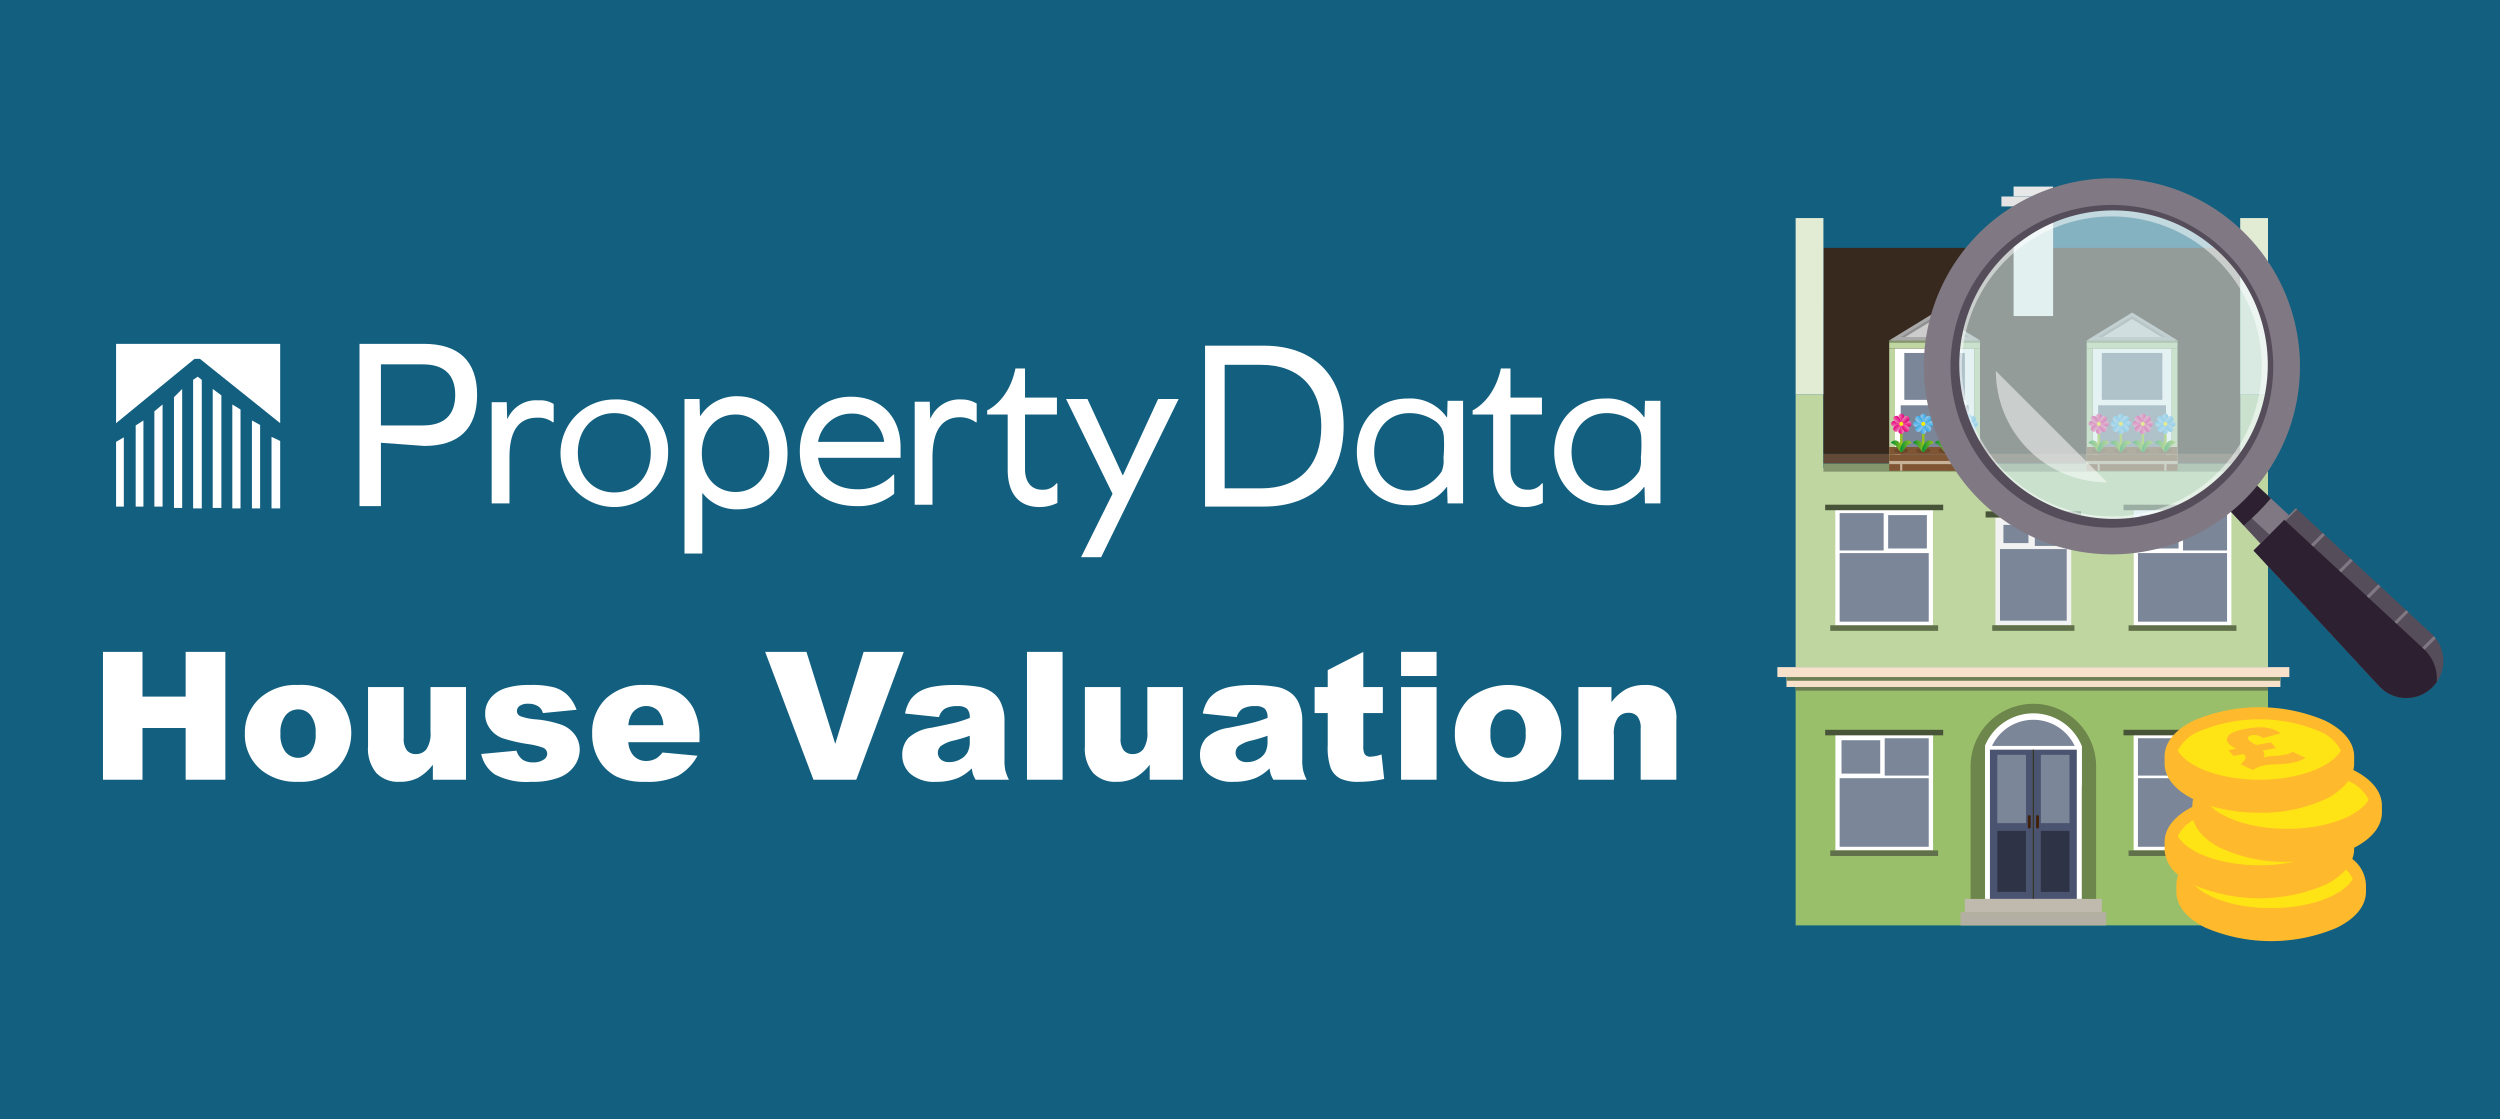 <svg xmlns="http://www.w3.org/2000/svg" xmlns:xlink="http://www.w3.org/1999/xlink" width="335" height="150" viewBox="0 0 335 150">
  <rect x="0" y="0" width="335" height="150" fill="#808080" stroke="none"/>
  <defs>
    <style>
      .a, .ah {
        fill: none;
      }

      .b {
        isolation: isolate;
      }

      .c {
        fill: #125f80;
      }

      .aa, .d {
        fill: #bfd6a1;
      }

      .ab, .ac, .ad, .ai, .aj, .ak, .al, .am, .an, .ao, .ap, .at, .au, .av, .aw, .ax, .ay, .az, .ba, .bd, .be, .bf, .bg, .bh, .bi, .bj, .bk, .bn, .bo, .bp, .bq, .br, .bs, .bt, .bu, .by, .bz, .ca, .cb, .cc, .cd, .ce, .cf, .ci, .cj, .ck, .cl, .cm, .cn, .co, .cp, .cs, .ct, .cu, .cv, .cw, .cx, .cy, .cz, .d, .dc, .dd, .de, .df, .dg, .dh, .di, .dj, .e, .f, .g, .h, .j, .k, .l, .m, .n, .o, .p, .q, .z {
        fill-rule: evenodd;
      }

      .e {
        fill: #9abf6b;
      }

      .f {
        fill: #c0b9ad;
      }

      .g {
        fill: #b4afa3;
      }

      .h {
        fill: #38291f;
      }

      .i {
        fill: #624837;
      }

      .j {
        fill: #f8e1cb;
      }

      .k {
        fill: #e8e8e8;
      }

      .l {
        fill: #f9fbf6;
      }

      .m {
        fill: #e2ecd4;
      }

      .n {
        fill: #e4e4e4;
      }

      .o {
        fill: #aaaca7;
      }

      .p {
        fill: #84976c;
      }

      .q, .r {
        fill: #6b7e54;
      }

      .s {
        fill: #6c864b;
      }

      .dt, .t, .z {
        fill: #fff;
      }

      .u {
        fill: #4a5370;
      }

      .v {
        fill: #2e3446;
      }

      .w {
        fill: #7b8698;
      }

      .x {
        fill: #383625;
      }

      .y {
        fill: #42210b;
      }

      .ab {
        fill: #a9a9a9;
      }

      .ac {
        fill: #ccc;
      }

      .ad, .ae, .ag {
        opacity: 0.3;
      }

      .af {
        fill: #7f5533;
      }

      .ag {
        fill: #422918;
        mix-blend-mode: multiply;
      }

      .ah {
        stroke: #93c01f;
        stroke-miterlimit: 10;
        stroke-width: 0.342px;
      }

      .ai {
        fill: url(#a);
      }

      .aj {
        fill: url(#b);
      }

      .ak {
        fill: url(#c);
      }

      .al {
        fill: url(#d);
      }

      .am {
        fill: url(#e);
      }

      .an {
        fill: url(#f);
      }

      .ao {
        fill: url(#g);
      }

      .ap {
        fill: url(#h);
      }

      .aq {
        fill: #fcea0d;
      }

      .ar {
        fill: url(#i);
      }

      .as {
        fill: url(#j);
      }

      .at {
        fill: url(#k);
      }

      .au {
        fill: url(#l);
      }

      .av {
        fill: url(#m);
      }

      .aw {
        fill: url(#n);
      }

      .ax {
        fill: url(#o);
      }

      .ay {
        fill: url(#p);
      }

      .az {
        fill: url(#q);
      }

      .ba {
        fill: url(#r);
      }

      .bb {
        fill: url(#s);
      }

      .bc {
        fill: url(#t);
      }

      .bd {
        fill: url(#u);
      }

      .be {
        fill: url(#v);
      }

      .bf {
        fill: url(#w);
      }

      .bg {
        fill: url(#x);
      }

      .bh {
        fill: url(#y);
      }

      .bi {
        fill: url(#z);
      }

      .bj {
        fill: url(#aa);
      }

      .bk {
        fill: url(#ab);
      }

      .bl {
        fill: url(#ac);
      }

      .bm {
        fill: url(#ad);
      }

      .bn {
        fill: url(#ae);
      }

      .bo {
        fill: url(#af);
      }

      .bp {
        fill: url(#ag);
      }

      .bq {
        fill: url(#ah);
      }

      .br {
        fill: url(#ai);
      }

      .bs {
        fill: url(#aj);
      }

      .bt {
        fill: url(#ak);
      }

      .bu {
        fill: url(#al);
      }

      .bv {
        fill: url(#am);
      }

      .bw {
        fill: url(#an);
      }

      .bx {
        fill: #c7b299;
      }

      .by {
        fill: url(#ao);
      }

      .bz {
        fill: url(#ap);
      }

      .ca {
        fill: url(#aq);
      }

      .cb {
        fill: url(#ar);
      }

      .cc {
        fill: url(#as);
      }

      .cd {
        fill: url(#at);
      }

      .ce {
        fill: url(#au);
      }

      .cf {
        fill: url(#av);
      }

      .cg {
        fill: url(#aw);
      }

      .ch {
        fill: url(#ax);
      }

      .ci {
        fill: url(#ay);
      }

      .cj {
        fill: url(#az);
      }

      .ck {
        fill: url(#ba);
      }

      .cl {
        fill: url(#bb);
      }

      .cm {
        fill: url(#bc);
      }

      .cn {
        fill: url(#bd);
      }

      .co {
        fill: url(#be);
      }

      .cp {
        fill: url(#bf);
      }

      .cq {
        fill: url(#bg);
      }

      .cr {
        fill: url(#bh);
      }

      .cs {
        fill: url(#bi);
      }

      .ct {
        fill: url(#bj);
      }

      .cu {
        fill: url(#bk);
      }

      .cv {
        fill: url(#bl);
      }

      .cw {
        fill: url(#bm);
      }

      .cx {
        fill: url(#bn);
      }

      .cy {
        fill: url(#bo);
      }

      .cz {
        fill: url(#bp);
      }

      .da {
        fill: url(#bq);
      }

      .db {
        fill: url(#br);
      }

      .dc {
        fill: url(#bs);
      }

      .dd {
        fill: url(#bt);
      }

      .de {
        fill: url(#bu);
      }

      .df {
        fill: url(#bv);
      }

      .dg {
        fill: url(#bw);
      }

      .dh {
        fill: url(#bx);
      }

      .di {
        fill: url(#by);
      }

      .dj {
        fill: url(#bz);
      }

      .dk {
        fill: url(#ca);
      }

      .dl {
        fill: url(#cb);
      }

      .dm {
        fill: #485438;
      }

      .dn {
        fill: #60704a;
      }

      .do {
        fill: #f2f2f2;
      }

      .dp {
        fill: #d2e9eb;
        opacity: 0.6;
      }

      .dq {
        fill: #807983;
      }

      .dr {
        fill: #564d5a;
      }

      .ds {
        fill: #2c2031;
      }

      .dt {
        fill-opacity: 0.5;
      }

      .du {
        fill: #ffe415;
      }

      .dv {
        fill: #ffb92c;
      }

      .dw {
        clip-path: url(#cc);
      }
    </style>
    <linearGradient id="a" x1="270.174" y1="56.044" x2="270.933" y2="56.044" gradientTransform="translate(-15.78)" gradientUnits="userSpaceOnUse">
      <stop offset="0" stop-color="#ef87b5"/>
      <stop offset="0.406" stop-color="#eb4b9c"/>
      <stop offset="0.806" stop-color="#e71586"/>
      <stop offset="1" stop-color="#e5007e"/>
    </linearGradient>
    <linearGradient id="b" x1="-364.323" y1="-4049.382" x2="-363.564" y2="-4049.382" gradientTransform="translate(-109.17 -3991.825) rotate(180)" xlink:href="#a"/>
    <linearGradient id="c" x1="2018.475" y1="-2326.754" x2="2019.234" y2="-2326.754" gradientTransform="translate(-2071.224 -1962.054) rotate(90)" xlink:href="#a"/>
    <linearGradient id="d" x1="-2112.623" y1="-1666.584" x2="-2111.864" y2="-1666.584" gradientTransform="translate(1920.601 -2055.444) rotate(-90)" xlink:href="#a"/>
    <linearGradient id="e" x1="1637.818" y1="-773.27" x2="1638.577" y2="-773.27" gradientTransform="translate(-1449.857 -555.331) rotate(45)" xlink:href="#a"/>
    <linearGradient id="f" x1="-1731.967" y1="-3220.068" x2="-1731.208" y2="-3220.068" gradientTransform="translate(1306.754 -3444.014) rotate(-135)" xlink:href="#a"/>
    <linearGradient id="g" x1="1189.16" y1="-3694.398" x2="1189.919" y2="-3694.398" gradientTransform="translate(-1515.893 -3396.13) rotate(135)" xlink:href="#a"/>
    <linearGradient id="h" x1="-1283.309" y1="-298.941" x2="-1282.55" y2="-298.941" gradientTransform="translate(1372.79 -639.52) rotate(-45)" xlink:href="#a"/>
    <linearGradient id="i" x1="269.186" y1="59.8" x2="270.712" y2="59.8" gradientTransform="translate(-15.78)" gradientUnits="userSpaceOnUse">
      <stop offset="0" stop-color="#008d36"/>
      <stop offset="0.448" stop-color="#48a62b"/>
      <stop offset="0.82" stop-color="#7eb922"/>
      <stop offset="1" stop-color="#93c01f"/>
    </linearGradient>
    <linearGradient id="j" x1="270.396" y1="59.8" x2="271.922" y2="59.8" xlink:href="#i"/>
    <linearGradient id="k" x1="273.125" y1="56.044" x2="273.884" y2="56.044" gradientTransform="translate(-15.78)" gradientUnits="userSpaceOnUse">
      <stop offset="0" stop-color="#9ccaee"/>
      <stop offset="0.25" stop-color="#7fc0ea"/>
      <stop offset="0.754" stop-color="#4aafe3"/>
      <stop offset="1" stop-color="#35a8e0"/>
    </linearGradient>
    <linearGradient id="l" x1="-367.273" y1="-4049.382" x2="-366.514" y2="-4049.382" gradientTransform="translate(-109.17 -3991.825) rotate(180)" xlink:href="#k"/>
    <linearGradient id="m" x1="2018.475" y1="-2329.704" x2="2019.234" y2="-2329.704" gradientTransform="translate(-2071.224 -1962.054) rotate(90)" xlink:href="#k"/>
    <linearGradient id="n" x1="-2112.623" y1="-1663.634" x2="-2111.864" y2="-1663.634" gradientTransform="translate(1920.601 -2055.444) rotate(-90)" xlink:href="#k"/>
    <linearGradient id="o" x1="1639.904" y1="-775.356" x2="1640.663" y2="-775.356" gradientTransform="translate(-1449.857 -555.331) rotate(45)" xlink:href="#k"/>
    <linearGradient id="p" x1="-1734.053" y1="-3217.982" x2="-1733.294" y2="-3217.982" gradientTransform="translate(1306.754 -3444.014) rotate(-135)" xlink:href="#k"/>
    <linearGradient id="q" x1="1187.074" y1="-3696.484" x2="1187.833" y2="-3696.484" gradientTransform="translate(-1515.893 -3396.13) rotate(135)" xlink:href="#k"/>
    <linearGradient id="r" x1="-1281.223" y1="-296.854" x2="-1280.464" y2="-296.854" gradientTransform="translate(1372.79 -639.52) rotate(-45)" xlink:href="#k"/>
    <linearGradient id="s" x1="272.136" y1="59.8" x2="273.662" y2="59.8" xlink:href="#i"/>
    <linearGradient id="t" x1="273.346" y1="59.8" x2="274.872" y2="59.8" xlink:href="#i"/>
    <linearGradient id="u" x1="279.1" y1="56.044" x2="279.859" y2="56.044" xlink:href="#k"/>
    <linearGradient id="v" x1="-373.249" y1="-4049.382" x2="-372.49" y2="-4049.382" gradientTransform="translate(-109.17 -3991.825) rotate(180)" xlink:href="#k"/>
    <linearGradient id="w" x1="2018.475" y1="-2335.679" x2="2019.234" y2="-2335.679" gradientTransform="translate(-2071.224 -1962.054) rotate(90)" xlink:href="#k"/>
    <linearGradient id="x" x1="-2112.623" y1="-1657.659" x2="-2111.864" y2="-1657.659" gradientTransform="translate(1920.601 -2055.444) rotate(-90)" xlink:href="#k"/>
    <linearGradient id="y" x1="1644.129" y1="-779.582" x2="1644.888" y2="-779.582" gradientTransform="translate(-1449.857 -555.331) rotate(45)" xlink:href="#k"/>
    <linearGradient id="z" x1="-1738.278" y1="-3213.757" x2="-1737.519" y2="-3213.757" gradientTransform="translate(1306.754 -3444.014) rotate(-135)" xlink:href="#k"/>
    <linearGradient id="aa" x1="1182.849" y1="-3700.709" x2="1183.608" y2="-3700.709" gradientTransform="translate(-1515.893 -3396.13) rotate(135)" xlink:href="#k"/>
    <linearGradient id="ab" x1="-1276.998" y1="-292.629" x2="-1276.239" y2="-292.629" gradientTransform="translate(1372.79 -639.52) rotate(-45)" xlink:href="#k"/>
    <linearGradient id="ac" x1="278.111" y1="59.8" x2="279.637" y2="59.8" xlink:href="#i"/>
    <linearGradient id="ad" x1="279.322" y1="59.8" x2="280.848" y2="59.8" xlink:href="#i"/>
    <linearGradient id="ae" x1="276.075" y1="56.044" x2="276.834" y2="56.044" xlink:href="#a"/>
    <linearGradient id="af" x1="-370.223" y1="-4049.382" x2="-369.464" y2="-4049.382" gradientTransform="translate(-109.17 -3991.825) rotate(180)" xlink:href="#a"/>
    <linearGradient id="ag" x1="2018.475" y1="-2332.654" x2="2019.234" y2="-2332.654" gradientTransform="translate(-2071.224 -1962.054) rotate(90)" xlink:href="#a"/>
    <linearGradient id="ah" x1="-2112.623" y1="-1660.684" x2="-2111.864" y2="-1660.684" gradientTransform="translate(1920.601 -2055.444) rotate(-90)" xlink:href="#a"/>
    <linearGradient id="ai" x1="1641.99" y1="-777.442" x2="1642.749" y2="-777.442" gradientTransform="translate(-1449.857 -555.331) rotate(45)" xlink:href="#a"/>
    <linearGradient id="aj" x1="-1736.139" y1="-3215.896" x2="-1735.38" y2="-3215.896" gradientTransform="translate(1306.754 -3444.014) rotate(-135)" xlink:href="#a"/>
    <linearGradient id="ak" x1="1184.988" y1="-3698.57" x2="1185.747" y2="-3698.57" gradientTransform="translate(-1515.893 -3396.13) rotate(135)" xlink:href="#a"/>
    <linearGradient id="al" x1="-1279.137" y1="-294.769" x2="-1278.378" y2="-294.769" gradientTransform="translate(1372.79 -639.52) rotate(-45)" xlink:href="#a"/>
    <linearGradient id="am" x1="275.086" y1="59.8" x2="276.612" y2="59.8" xlink:href="#i"/>
    <linearGradient id="an" x1="276.296" y1="59.8" x2="277.822" y2="59.8" xlink:href="#i"/>
    <linearGradient id="ao" x1="296.638" y1="56.044" x2="297.397" y2="56.044" xlink:href="#a"/>
    <linearGradient id="ap" x1="-390.787" y1="-4049.382" x2="-390.028" y2="-4049.382" gradientTransform="translate(-109.17 -3991.825) rotate(180)" xlink:href="#a"/>
    <linearGradient id="aq" x1="2018.475" y1="-2353.218" x2="2019.234" y2="-2353.218" gradientTransform="translate(-2071.224 -1962.054) rotate(90)" xlink:href="#a"/>
    <linearGradient id="ar" x1="-2112.623" y1="-1640.12" x2="-2111.864" y2="-1640.12" gradientTransform="translate(1920.601 -2055.444) rotate(-90)" xlink:href="#a"/>
    <linearGradient id="as" x1="1656.531" y1="-791.983" x2="1657.29" y2="-791.983" gradientTransform="translate(-1449.857 -555.331) rotate(45)" xlink:href="#a"/>
    <linearGradient id="at" x1="-1750.68" y1="-3201.355" x2="-1749.921" y2="-3201.355" gradientTransform="translate(1306.754 -3444.014) rotate(-135)" xlink:href="#a"/>
    <linearGradient id="au" x1="1170.448" y1="-3713.11" x2="1171.207" y2="-3713.11" gradientTransform="translate(-1515.893 -3396.13) rotate(135)" xlink:href="#a"/>
    <linearGradient id="av" x1="-1264.596" y1="-280.228" x2="-1263.837" y2="-280.228" gradientTransform="translate(1372.79 -639.52) rotate(-45)" xlink:href="#a"/>
    <linearGradient id="aw" x1="295.65" y1="59.8" x2="297.176" y2="59.8" xlink:href="#i"/>
    <linearGradient id="ax" x1="296.86" y1="59.8" x2="298.386" y2="59.8" xlink:href="#i"/>
    <linearGradient id="ay" x1="299.589" y1="56.044" x2="300.348" y2="56.044" xlink:href="#k"/>
    <linearGradient id="az" x1="-393.737" y1="-4049.382" x2="-392.978" y2="-4049.382" gradientTransform="translate(-109.17 -3991.825) rotate(180)" xlink:href="#k"/>
    <linearGradient id="ba" x1="2018.475" y1="-2356.168" x2="2019.234" y2="-2356.168" gradientTransform="translate(-2071.224 -1962.054) rotate(90)" xlink:href="#k"/>
    <linearGradient id="bb" x1="-2112.623" y1="-1637.17" x2="-2111.864" y2="-1637.17" gradientTransform="translate(1920.601 -2055.444) rotate(-90)" xlink:href="#k"/>
    <linearGradient id="bc" x1="1658.617" y1="-794.069" x2="1659.376" y2="-794.069" gradientTransform="translate(-1449.857 -555.331) rotate(45)" xlink:href="#k"/>
    <linearGradient id="bd" x1="-1752.766" y1="-3199.269" x2="-1752.007" y2="-3199.269" gradientTransform="translate(1306.754 -3444.014) rotate(-135)" xlink:href="#k"/>
    <linearGradient id="be" x1="1168.362" y1="-3715.197" x2="1169.121" y2="-3715.197" gradientTransform="translate(-1515.893 -3396.13) rotate(135)" xlink:href="#k"/>
    <linearGradient id="bf" x1="-1262.51" y1="-278.142" x2="-1261.751" y2="-278.142" gradientTransform="translate(1372.79 -639.52) rotate(-45)" xlink:href="#k"/>
    <linearGradient id="bg" x1="298.6" y1="59.8" x2="300.126" y2="59.8" xlink:href="#i"/>
    <linearGradient id="bh" x1="299.81" y1="59.8" x2="301.336" y2="59.8" xlink:href="#i"/>
    <linearGradient id="bi" x1="305.564" y1="56.044" x2="306.323" y2="56.044" xlink:href="#k"/>
    <linearGradient id="bj" x1="-399.713" y1="-4049.382" x2="-398.954" y2="-4049.382" gradientTransform="translate(-109.17 -3991.825) rotate(180)" xlink:href="#k"/>
    <linearGradient id="bk" x1="2018.475" y1="-2362.143" x2="2019.234" y2="-2362.143" gradientTransform="translate(-2071.224 -1962.054) rotate(90)" xlink:href="#k"/>
    <linearGradient id="bl" x1="-2112.623" y1="-1631.195" x2="-2111.864" y2="-1631.195" gradientTransform="translate(1920.601 -2055.444) rotate(-90)" xlink:href="#k"/>
    <linearGradient id="bm" x1="1662.842" y1="-798.294" x2="1663.601" y2="-798.294" gradientTransform="translate(-1449.857 -555.331) rotate(45)" xlink:href="#k"/>
    <linearGradient id="bn" x1="-1756.991" y1="-3195.044" x2="-1756.232" y2="-3195.044" gradientTransform="translate(1306.754 -3444.014) rotate(-135)" xlink:href="#k"/>
    <linearGradient id="bo" x1="1164.136" y1="-3719.422" x2="1164.895" y2="-3719.422" gradientTransform="translate(-1515.893 -3396.13) rotate(135)" xlink:href="#k"/>
    <linearGradient id="bp" x1="-1258.285" y1="-273.916" x2="-1257.526" y2="-273.916" gradientTransform="translate(1372.79 -639.52) rotate(-45)" xlink:href="#k"/>
    <linearGradient id="bq" x1="304.575" y1="59.8" x2="306.101" y2="59.8" xlink:href="#i"/>
    <linearGradient id="br" x1="305.786" y1="59.8" x2="307.312" y2="59.8" xlink:href="#i"/>
    <linearGradient id="bs" x1="302.539" y1="56.044" x2="303.298" y2="56.044" xlink:href="#a"/>
    <linearGradient id="bt" x1="-396.687" y1="-4049.382" x2="-395.928" y2="-4049.382" gradientTransform="translate(-109.17 -3991.825) rotate(180)" xlink:href="#a"/>
    <linearGradient id="bu" x1="2018.475" y1="-2359.118" x2="2019.234" y2="-2359.118" gradientTransform="translate(-2071.224 -1962.054) rotate(90)" xlink:href="#a"/>
    <linearGradient id="bv" x1="-2112.623" y1="-1634.22" x2="-2111.864" y2="-1634.22" gradientTransform="translate(1920.601 -2055.444) rotate(-90)" xlink:href="#a"/>
    <linearGradient id="bw" x1="1660.703" y1="-796.155" x2="1661.462" y2="-796.155" gradientTransform="translate(-1449.857 -555.331) rotate(45)" xlink:href="#a"/>
    <linearGradient id="bx" x1="-1754.852" y1="-3197.183" x2="-1754.093" y2="-3197.183" gradientTransform="translate(1306.754 -3444.014) rotate(-135)" xlink:href="#a"/>
    <linearGradient id="by" x1="1166.275" y1="-3717.282" x2="1167.035" y2="-3717.282" gradientTransform="translate(-1515.893 -3396.13) rotate(135)" xlink:href="#a"/>
    <linearGradient id="bz" x1="-1260.424" y1="-276.056" x2="-1259.665" y2="-276.056" gradientTransform="translate(1372.79 -639.52) rotate(-45)" xlink:href="#a"/>
    <linearGradient id="ca" x1="301.55" y1="59.8" x2="303.076" y2="59.8" xlink:href="#i"/>
    <linearGradient id="cb" x1="302.76" y1="59.8" x2="304.286" y2="59.8" xlink:href="#i"/>
    <clipPath id="cc">
      <polygon class="a" points="300.962 103.339 296.857 98.385 305.115 96.929 309.221 101.883 300.962 103.339"/>
    </clipPath>
  </defs>
  <title>house-valuation</title>
  <g class="b">
    <polygon class="c" points="-7.5 -3.358 342.5 -3.358 342.5 153.358 -7.5 153.358 -7.5 -3.358 -7.5 -3.358"/>
    <g>
      <g>
        <g>
          <path class="d" d="M300.187,52.839v9.868H244.338v-9.868h-3.723V89.395h63.296V52.839Z"/>
          <path class="e" d="M303.911,124V92.057H240.615V124Z"/>
          <polygon class="f" points="263.287 122.226 263.287 120.452 281.65 120.452 281.65 122.226 263.287 122.226 263.287 122.226"/>
          <polygon class="g" points="262.716 124 262.716 122.226 282.221 122.226 282.221 124 279.316 124 262.716 124 262.716 124"/>
          <path class="h" d="M300.187,60.825V33.214H244.339V60.825Z"/>
          <rect class="i" x="244.339" y="60.825" width="55.849" height="1.294"/>
          <polygon class="j" points="239.392 90.726 305.574 90.726 305.574 92.057 239.392 92.057 239.392 90.726 239.392 90.726"/>
          <polygon class="j" points="306.77 89.395 306.77 90.726 238.167 90.726 238.167 89.395 303.697 89.395 306.77 89.395"/>
          <polygon class="k" points="269.821 25 275.116 25 275.116 26.331 274.965 26.331 269.821 26.331 269.821 25 269.821 25"/>
          <polygon class="l" points="269.821 42.348 269.821 27.662 274.965 27.662 275.116 27.662 275.116 42.348 269.821 42.348 269.821 42.348"/>
          <polygon class="m" points="240.615 52.839 240.615 29.221 244.339 29.221 244.338 52.839 240.615 52.839 240.615 52.839"/>
          <polygon class="m" points="300.187 52.839 300.188 29.221 303.912 29.221 303.911 52.839 300.187 52.839 300.187 52.839"/>
          <polygon class="n" points="268.189 27.662 268.189 26.331 276.747 26.331 276.747 27.662 268.189 27.662 268.189 27.662"/>
          <polygon class="o" points="269.821 28.158 269.821 27.662 274.965 27.662 275.116 27.662 275.116 28.158 269.821 28.158 269.821 28.158"/>
          <path class="p" d="M300.187,62.12v1.082H244.339l-.001-1.082Z"/>
          <polygon class="q" points="303.804 92.057 240.615 92.057 240.615 92.553 303.911 92.553 303.911 92.057 303.804 92.057"/>
          <rect class="r" x="239.392" y="90.726" width="66.182" height="0.496"/>
          <g>
            <g>
              <path class="s" d="M280.877,103.04a8.415,8.415,0,1,0-16.818,0h-.004v17.411h16.826V103.04Z"/>
              <path class="t" d="M278.96,99.965a7.005,7.005,0,0,0-12.967-.05v5.362A7,7,0,0,0,278.96,105.21Z"/>
            </g>
            <rect class="t" x="265.993" y="99.952" width="12.967" height="20.499"/>
            <path class="u" d="M266.651,100.457h11.638v19.995H266.651Z"/>
            <path class="v" d="M267.64,119.516v-8.178h3.841v8.178Z"/>
            <path class="w" d="M267.64,110.3V101.143h3.841V110.3Z"/>
            <path class="x" d="M272.386,120.451V100.457h.165v19.995Z"/>
            <rect class="y" x="271.73" y="109.218" width="0.388" height="1.812" rx="0.194"/>
            <path class="v" d="M277.313,119.516v-8.178h-3.841v8.178Z"/>
            <path class="w" d="M277.313,110.3V101.143h-3.841V110.3Z"/>
            <rect class="y" x="272.835" y="109.218" width="0.388" height="1.812" rx="0.194" transform="translate(546.058 220.248) rotate(-180)"/>
            <path class="w" d="M278.007,99.952a6.133,6.133,0,0,0-11.078,0Z"/>
          </g>
          <g>
            <g>
              <polygon class="z" points="253.928 46.693 264.545 46.693 264.545 62.12 253.928 62.12 253.928 46.693 253.928 46.693"/>
              <rect class="aa" x="264.545" y="46.69" width="0.774" height="15.43" transform="translate(529.865 108.809) rotate(180)"/>
              <rect class="aa" x="253.153" y="46.69" width="0.774" height="15.43" transform="translate(507.081 108.809) rotate(180)"/>
              <g>
                <rect class="w" x="255.177" y="47.298" width="8.12" height="6.283"/>
                <rect class="w" x="254.692" y="54.309" width="9.089" height="7.146"/>
              </g>
              <polygon class="aa" points="259.236 44.878 253.153 45.615 253.153 46.693 265.32 46.693 265.32 45.615 259.236 44.878"/>
              <polygon class="ab" points="259.236 41.884 265.32 45.611 253.153 45.611 259.236 41.884"/>
              <polygon class="ac" points="254.692 45.154 259.236 42.369 263.781 45.154 254.692 45.154"/>
              <polygon class="ad" points="259.236 42.745 255.305 45.154 254.692 45.154 259.236 42.369 263.781 45.154 263.168 45.154 259.236 42.745"/>
              <rect class="ae" x="253.153" y="45.611" width="12.166" height="0.327" transform="translate(518.473 91.549) rotate(180)"/>
            </g>
            <g>
              <polygon class="z" points="280.392 46.693 291.009 46.693 291.009 62.12 280.392 62.12 280.392 46.693 280.392 46.693"/>
              <rect class="aa" x="291.009" y="46.69" width="0.774" height="15.43" transform="translate(582.793 108.809) rotate(180)"/>
              <rect class="aa" x="279.617" y="46.69" width="0.774" height="15.43" transform="translate(560.009 108.809) rotate(180)"/>
              <g>
                <rect class="w" x="281.641" y="47.298" width="8.12" height="6.283"/>
                <rect class="w" x="281.156" y="54.309" width="9.089" height="7.146"/>
              </g>
              <polygon class="aa" points="285.7 44.878 279.617 45.615 279.617 46.693 291.784 46.693 291.784 45.615 285.7 44.878"/>
              <polygon class="ab" points="285.7 41.884 291.784 45.611 279.617 45.611 285.7 41.884"/>
              <polygon class="ac" points="281.156 45.154 285.7 42.369 290.245 45.154 281.156 45.154"/>
              <polygon class="ad" points="285.7 42.745 281.769 45.154 281.156 45.154 285.7 42.369 290.245 45.154 289.632 45.154 285.7 42.745"/>
              <rect class="ae" x="279.617" y="45.611" width="12.166" height="0.327" transform="translate(571.401 91.549) rotate(180)"/>
            </g>
            <g>
              <rect class="af" x="253.153" y="59.894" width="12.166" height="1.018"/>
              <g>
                <g>
                  <ellipse class="ag" cx="254.762" cy="60.385" rx="0.951" ry="0.35"/>
                  <g>
                    <line class="ah" x1="254.774" y1="56.8" x2="254.774" y2="60.403"/>
                    <g>
                      <path class="ai" d="M255.153,55.923c0,.267-.17.726-.38.726s-.38-.459-.38-.726a.391.391,0,1,1,.759,0Z"/>
                      <path class="aj" d="M254.394,57.678c0-.267.17-.726.38-.726s.38.459.38.726a.391.391,0,1,1-.759,0Z"/>
                      <path class="ak" d="M255.651,57.18c-.267,0-.726-.17-.726-.38s.459-.38.726-.38a.391.391,0,1,1,0,.759Z"/>
                      <path class="al" d="M253.896,56.421c.267,0,.726.17.726.38s-.459.38-.726.38a.391.391,0,1,1,0-.759Z"/>
                      <path class="am" d="M255.663,56.448c-.189.189-.633.393-.781.245s.056-.593.245-.781a.391.391,0,1,1,.537.537Z"/>
                      <path class="an" d="M253.885,57.152c.189-.189.633-.393.781-.245s-.056.593-.245.781a.391.391,0,1,1-.537-.537Z"/>
                      <path class="ao" d="M255.126,57.689c-.189-.189-.393-.633-.245-.781s.593.056.781.245a.391.391,0,1,1-.537.537Z"/>
                      <path class="ap" d="M254.422,55.911c.189.189.393.633.245.781s-.593-.056-.781-.245a.391.391,0,1,1,.537-.537Z"/>
                      <circle class="aq" cx="254.774" cy="56.8" r="0.272"/>
                    </g>
                    <path class="ar" d="M254.526,59.296c.347.468.501,1.02.344,1.232s-.407-.209-.754-.678-.837-.381-.68-.593A.708.708,0,0,1,254.526,59.296Z"/>
                    <path class="as" d="M255.022,59.296c-.347.468-.501,1.02-.344,1.232s.407-.209.754-.678.837-.381.68-.593A.708.708,0,0,0,255.022,59.296Z"/>
                  </g>
                </g>
                <g>
                  <ellipse class="ag" cx="257.724" cy="60.385" rx="0.951" ry="0.35"/>
                  <g>
                    <line class="ah" x1="257.724" y1="56.8" x2="257.724" y2="60.403"/>
                    <g>
                      <path class="at" d="M258.103,55.923c0,.267-.17.726-.38.726s-.38-.459-.38-.726a.391.391,0,1,1,.759,0Z"/>
                      <path class="au" d="M257.344,57.678c0-.267.17-.726.38-.726s.38.459.38.726a.391.391,0,1,1-.759,0Z"/>
                      <path class="av" d="M258.601,57.18c-.267,0-.726-.17-.726-.38s.459-.38.726-.38a.391.391,0,1,1,0,.759Z"/>
                      <path class="aw" d="M256.846,56.421c.267,0,.726.17.726.38s-.459.38-.726.38a.391.391,0,1,1,0-.759Z"/>
                      <path class="ax" d="M258.613,56.448c-.189.189-.633.393-.781.245s.056-.593.245-.781a.391.391,0,1,1,.537.537Z"/>
                      <path class="ay" d="M256.835,57.152c.189-.189.633-.393.781-.245s-.056.593-.245.781a.391.391,0,1,1-.537-.537Z"/>
                      <path class="az" d="M258.076,57.689c-.189-.189-.393-.633-.245-.781s.593.056.781.245a.391.391,0,1,1-.537.537Z"/>
                      <path class="ba" d="M257.372,55.911c.189.189.393.633.245.781s-.593-.056-.781-.245a.391.391,0,1,1,.537-.537Z"/>
                      <circle class="aq" cx="257.724" cy="56.8" r="0.272"/>
                    </g>
                    <path class="bb" d="M257.476,59.296c.347.468.501,1.02.344,1.232s-.407-.209-.754-.678-.837-.381-.68-.593A.708.708,0,0,1,257.476,59.296Z"/>
                    <path class="bc" d="M257.972,59.296c-.347.468-.501,1.02-.344,1.232s.407-.209.754-.678.837-.381.68-.593A.708.708,0,0,0,257.972,59.296Z"/>
                  </g>
                </g>
                <g>
                  <ellipse class="ag" cx="263.699" cy="60.385" rx="0.951" ry="0.35"/>
                  <g>
                    <line class="ah" x1="263.699" y1="56.8" x2="263.699" y2="60.403"/>
                    <g>
                      <path class="bd" d="M264.079,55.923c0,.267-.17.726-.38.726s-.38-.459-.38-.726a.391.391,0,1,1,.759,0Z"/>
                      <path class="be" d="M263.32,57.678c0-.267.17-.726.38-.726s.38.459.38.726a.391.391,0,1,1-.759,0Z"/>
                      <path class="bf" d="M264.577,57.18c-.267,0-.726-.17-.726-.38s.459-.38.726-.38a.391.391,0,1,1,0,.759Z"/>
                      <path class="bg" d="M262.822,56.421c.267,0,.726.17.726.38s-.459.38-.726.38a.391.391,0,1,1,0-.759Z"/>
                      <path class="bh" d="M264.588,56.448c-.189.189-.633.393-.781.245s.056-.593.245-.781a.391.391,0,1,1,.537.537Z"/>
                      <path class="bi" d="M262.81,57.152c.189-.189.633-.393.781-.245s-.056.593-.245.781a.391.391,0,1,1-.537-.537Z"/>
                      <path class="bj" d="M264.051,57.689c-.189-.189-.393-.633-.245-.781s.593.056.781.245a.391.391,0,1,1-.537.537Z"/>
                      <path class="bk" d="M263.347,55.911c.189.189.393.633.245.781s-.593-.056-.781-.245a.391.391,0,1,1,.537-.537Z"/>
                      <circle class="aq" cx="263.699" cy="56.8" r="0.272"/>
                    </g>
                    <path class="bl" d="M263.451,59.296c.347.468.501,1.02.344,1.232s-.407-.209-.754-.678-.837-.381-.681-.593A.708.708,0,0,1,263.451,59.296Z"/>
                    <path class="bm" d="M263.947,59.296c-.347.468-.501,1.02-.344,1.232s.407-.209.754-.678.837-.381.68-.593A.708.708,0,0,0,263.947,59.296Z"/>
                  </g>
                </g>
                <g>
                  <ellipse class="ag" cx="260.674" cy="60.385" rx="0.951" ry="0.35"/>
                  <g>
                    <line class="ah" x1="260.674" y1="56.8" x2="260.674" y2="60.403"/>
                    <g>
                      <path class="bn" d="M261.053,55.923c0,.267-.17.726-.38.726s-.38-.459-.38-.726a.391.391,0,1,1,.759,0Z"/>
                      <path class="bo" d="M260.295,57.678c0-.267.17-.726.38-.726s.38.459.38.726a.391.391,0,1,1-.759,0Z"/>
                      <path class="bp" d="M261.552,57.18c-.267,0-.726-.17-.726-.38s.459-.38.726-.38a.391.391,0,1,1,0,.759Z"/>
                      <path class="bq" d="M259.796,56.421c.267,0,.726.17.726.38s-.459.38-.726.38a.391.391,0,1,1,0-.759Z"/>
                      <path class="br" d="M261.563,56.448c-.189.189-.633.393-.781.245s.056-.593.245-.781a.391.391,0,1,1,.537.537Z"/>
                      <path class="bs" d="M259.785,57.152c.189-.189.633-.393.781-.245s-.056.593-.245.781a.391.391,0,1,1-.537-.537Z"/>
                      <path class="bt" d="M261.026,57.689c-.189-.189-.393-.633-.245-.781s.593.056.781.245a.391.391,0,1,1-.537.537Z"/>
                      <path class="bu" d="M260.322,55.911c.189.189.393.633.245.781s-.593-.056-.781-.245a.391.391,0,1,1,.537-.537Z"/>
                      <circle class="aq" cx="260.674" cy="56.8" r="0.272"/>
                    </g>
                    <path class="bv" d="M260.426,59.296c.347.468.501,1.02.344,1.232s-.407-.209-.754-.678-.837-.381-.68-.593A.708.708,0,0,1,260.426,59.296Z"/>
                    <path class="bw" d="M260.922,59.296c-.347.468-.501,1.02-.344,1.232s.407-.209.754-.678.837-.381.68-.593A.708.708,0,0,0,260.922,59.296Z"/>
                  </g>
                </g>
              </g>
              <rect class="af" x="253.153" y="60.912" width="12.166" height="2.174" transform="translate(518.473 123.999) rotate(-180)"/>
              <polygon class="bx" points="253.153 61.767 265.319 61.767 265.319 62.195 263.845 62.195 263.845 63.089 263.554 63.089 263.554 62.195 254.907 62.195 254.907 63.089 254.616 63.089 254.616 62.195 253.153 62.195 253.153 61.767"/>
            </g>
            <g>
              <rect class="af" x="279.617" y="59.894" width="12.166" height="1.018"/>
              <g>
                <g>
                  <ellipse class="ag" cx="281.226" cy="60.385" rx="0.951" ry="0.35"/>
                  <g>
                    <line class="ah" x1="281.238" y1="56.8" x2="281.238" y2="60.403"/>
                    <g>
                      <path class="by" d="M281.617,55.923c0,.267-.17.726-.38.726s-.38-.459-.38-.726a.391.391,0,1,1,.759,0Z"/>
                      <path class="bz" d="M280.858,57.678c0-.267.17-.726.38-.726s.38.459.38.726a.391.391,0,1,1-.759,0Z"/>
                      <path class="ca" d="M282.115,57.18c-.267,0-.726-.17-.726-.38s.459-.38.726-.38a.391.391,0,1,1,0,.759Z"/>
                      <path class="cb" d="M280.36,56.421c.267,0,.726.17.726.38s-.459.38-.726.38a.391.391,0,1,1,0-.759Z"/>
                      <path class="cc" d="M282.127,56.448c-.189.189-.633.393-.781.245s.056-.593.245-.781a.391.391,0,1,1,.537.537Z"/>
                      <path class="cd" d="M280.349,57.152c.189-.189.633-.393.781-.245s-.056.593-.245.781a.391.391,0,1,1-.537-.537Z"/>
                      <path class="ce" d="M281.59,57.689c-.189-.189-.393-.633-.245-.781s.593.056.781.245a.391.391,0,1,1-.537.537Z"/>
                      <path class="cf" d="M280.885,55.911c.189.189.393.633.245.781s-.593-.056-.781-.245a.391.391,0,1,1,.537-.537Z"/>
                      <circle class="aq" cx="281.238" cy="56.8" r="0.272"/>
                    </g>
                    <path class="cg" d="M280.99,59.296c.347.468.501,1.02.344,1.232s-.407-.209-.754-.678-.837-.381-.68-.593A.708.708,0,0,1,280.99,59.296Z"/>
                    <path class="ch" d="M281.486,59.296c-.347.468-.501,1.02-.344,1.232s.407-.209.754-.678.837-.381.68-.593A.708.708,0,0,0,281.486,59.296Z"/>
                  </g>
                </g>
                <g>
                  <ellipse class="ag" cx="284.188" cy="60.385" rx="0.951" ry="0.35"/>
                  <g>
                    <line class="ah" x1="284.188" y1="56.8" x2="284.188" y2="60.403"/>
                    <g>
                      <path class="ci" d="M284.567,55.923c0,.267-.17.726-.38.726s-.38-.459-.38-.726a.391.391,0,1,1,.759,0Z"/>
                      <path class="cj" d="M283.808,57.678c0-.267.17-.726.38-.726s.38.459.38.726a.391.391,0,1,1-.759,0Z"/>
                      <path class="ck" d="M285.065,57.18c-.267,0-.726-.17-.726-.38s.459-.38.726-.38a.391.391,0,1,1,0,.759Z"/>
                      <path class="cl" d="M283.31,56.421c.267,0,.726.17.726.38s-.459.38-.726.38a.391.391,0,1,1,0-.759Z"/>
                      <path class="cm" d="M285.077,56.448c-.189.189-.633.393-.781.245s.056-.593.245-.781a.391.391,0,1,1,.537.537Z"/>
                      <path class="cn" d="M283.299,57.152c.189-.189.633-.393.781-.245s-.056.593-.245.781a.391.391,0,1,1-.537-.537Z"/>
                      <path class="co" d="M284.54,57.689c-.189-.189-.393-.633-.245-.781s.593.056.781.245a.391.391,0,1,1-.537.537Z"/>
                      <path class="cp" d="M283.836,55.911c.189.189.393.633.245.781s-.593-.056-.781-.245a.391.391,0,1,1,.537-.537Z"/>
                      <circle class="aq" cx="284.188" cy="56.8" r="0.272"/>
                    </g>
                    <path class="cq" d="M283.94,59.296c.347.468.501,1.02.344,1.232s-.407-.209-.754-.678-.837-.381-.68-.593A.708.708,0,0,1,283.94,59.296Z"/>
                    <path class="cr" d="M284.436,59.296c-.347.468-.501,1.02-.344,1.232s.407-.209.754-.678.837-.381.68-.593A.708.708,0,0,0,284.436,59.296Z"/>
                  </g>
                </g>
                <g>
                  <ellipse class="ag" cx="290.163" cy="60.385" rx="0.951" ry="0.35"/>
                  <g>
                    <line class="ah" x1="290.163" y1="56.8" x2="290.163" y2="60.403"/>
                    <g>
                      <path class="cs" d="M290.543,55.923c0,.267-.17.726-.38.726s-.38-.459-.38-.726a.391.391,0,1,1,.759,0Z"/>
                      <path class="ct" d="M289.784,57.678c0-.267.17-.726.38-.726s.38.459.38.726a.391.391,0,1,1-.759,0Z"/>
                      <path class="cu" d="M291.041,57.18c-.267,0-.726-.17-.726-.38s.459-.38.726-.38a.391.391,0,1,1,0,.759Z"/>
                      <path class="cv" d="M289.286,56.421c.267,0,.726.17.726.38s-.459.38-.726.38a.391.391,0,1,1,0-.759Z"/>
                      <path class="cw" d="M291.052,56.448c-.189.189-.633.393-.781.245s.056-.593.245-.781a.391.391,0,1,1,.537.537Z"/>
                      <path class="cx" d="M289.274,57.152c.189-.189.633-.393.781-.245s-.056.593-.245.781a.391.391,0,1,1-.537-.537Z"/>
                      <path class="cy" d="M290.515,57.689c-.189-.189-.393-.633-.245-.781s.593.056.781.245a.391.391,0,1,1-.537.537Z"/>
                      <path class="cz" d="M289.811,55.911c.189.189.393.633.245.781s-.593-.056-.781-.245a.391.391,0,1,1,.537-.537Z"/>
                      <circle class="aq" cx="290.163" cy="56.8" r="0.272"/>
                    </g>
                    <path class="da" d="M289.915,59.296c.347.468.501,1.02.344,1.232s-.407-.209-.754-.678-.837-.381-.68-.593A.708.708,0,0,1,289.915,59.296Z"/>
                    <path class="db" d="M290.411,59.296c-.347.468-.501,1.02-.344,1.232s.407-.209.754-.678.837-.381.68-.593A.708.708,0,0,0,290.411,59.296Z"/>
                  </g>
                </g>
                <g>
                  <ellipse class="ag" cx="287.138" cy="60.385" rx="0.951" ry="0.35"/>
                  <g>
                    <line class="ah" x1="287.138" y1="56.8" x2="287.138" y2="60.403"/>
                    <g>
                      <path class="dc" d="M287.517,55.923c0,.267-.17.726-.38.726s-.38-.459-.38-.726a.391.391,0,1,1,.759,0Z"/>
                      <path class="dd" d="M286.758,57.678c0-.267.17-.726.38-.726s.38.459.38.726a.391.391,0,1,1-.759,0Z"/>
                      <path class="de" d="M288.016,57.18c-.267,0-.726-.17-.726-.38s.459-.38.726-.38a.391.391,0,1,1,0,.759Z"/>
                      <path class="df" d="M286.26,56.421c.267,0,.726.17.726.38s-.459.38-.726.38a.391.391,0,1,1,0-.759Z"/>
                      <path class="dg" d="M288.027,56.448c-.189.189-.633.393-.781.245s.056-.593.245-.781a.391.391,0,1,1,.537.537Z"/>
                      <path class="dh" d="M286.249,57.152c.189-.189.633-.393.781-.245s-.056.593-.245.781a.391.391,0,1,1-.537-.537Z"/>
                      <path class="di" d="M287.49,57.689c-.189-.189-.393-.633-.245-.781s.593.056.781.245a.391.391,0,1,1-.537.537Z"/>
                      <path class="dj" d="M286.786,55.911c.189.189.393.633.245.781s-.593-.056-.781-.245a.391.391,0,1,1,.537-.537Z"/>
                      <circle class="aq" cx="287.138" cy="56.8" r="0.272"/>
                    </g>
                    <path class="dk" d="M286.89,59.296c.347.468.501,1.02.344,1.232s-.407-.209-.754-.678-.837-.381-.68-.593A.708.708,0,0,1,286.89,59.296Z"/>
                    <path class="dl" d="M287.386,59.296c-.347.468-.501,1.02-.344,1.232s.407-.209.754-.678.837-.381.68-.593A.708.708,0,0,0,287.386,59.296Z"/>
                  </g>
                </g>
              </g>
              <rect class="af" x="279.617" y="60.912" width="12.166" height="2.174" transform="translate(571.401 123.999) rotate(-180)"/>
              <polygon class="bx" points="279.617 61.767 291.783 61.767 291.783 62.195 290.309 62.195 290.309 63.089 290.017 63.089 290.017 62.195 281.371 62.195 281.371 63.089 281.08 63.089 281.08 62.195 279.617 62.195 279.617 61.767"/>
            </g>
          </g>
          <g>
            <rect class="t" x="244.727" y="99.655" width="15.52" height="13.084" transform="translate(146.29 358.684) rotate(-90)"/>
            <g>
              <rect class="w" x="246.511" y="104.278" width="11.939" height="9.19"/>
              <rect class="w" x="246.762" y="99.19" width="5.187" height="4.472"/>
              <rect class="w" x="252.55" y="98.923" width="5.899" height="5.006"/>
            </g>
            <rect class="dm" x="244.573" y="97.794" width="15.815" height="0.742"/>
            <rect class="dn" x="245.252" y="113.957" width="14.457" height="0.742"/>
          </g>
          <g>
            <rect class="t" x="284.69" y="99.655" width="15.52" height="13.084" transform="translate(186.253 398.647) rotate(-90)"/>
            <g>
              <rect class="w" x="286.487" y="104.278" width="11.939" height="9.19"/>
              <rect class="w" x="292.988" y="99.19" width="5.187" height="4.472"/>
              <rect class="w" x="286.487" y="98.923" width="5.899" height="5.006"/>
            </g>
            <rect class="dm" x="284.549" y="97.794" width="15.815" height="0.742" transform="translate(584.913 196.329) rotate(180)"/>
            <rect class="dn" x="285.228" y="113.957" width="14.457" height="0.742" transform="translate(584.913 228.656) rotate(180)"/>
          </g>
          <g>
            <rect class="t" x="244.714" y="69.49" width="15.52" height="13.084" transform="translate(176.443 328.506) rotate(-90)"/>
            <g>
              <rect class="w" x="246.511" y="74.112" width="11.939" height="9.19"/>
              <rect class="w" x="253.012" y="69.024" width="5.187" height="4.472"/>
              <rect class="w" x="246.511" y="68.757" width="5.899" height="5.006"/>
            </g>
            <rect class="dm" x="244.573" y="67.628" width="15.815" height="0.742" transform="translate(504.961 135.998) rotate(-180)"/>
            <rect class="dn" x="245.252" y="83.792" width="14.457" height="0.742" transform="translate(504.961 168.325) rotate(-180)"/>
          </g>
          <g>
            <rect class="t" x="284.702" y="69.49" width="15.52" height="13.084" transform="translate(216.431 368.494) rotate(-90)"/>
            <g>
              <rect class="w" x="286.487" y="74.112" width="11.939" height="9.19"/>
              <rect class="w" x="286.738" y="69.024" width="5.187" height="4.472"/>
              <rect class="w" x="292.526" y="68.757" width="5.899" height="5.006"/>
            </g>
            <rect class="dm" x="284.549" y="67.628" width="15.815" height="0.742"/>
            <rect class="dn" x="285.228" y="83.792" width="14.457" height="0.742"/>
          </g>
          <g>
            <rect class="do" x="267.393" y="69.344" width="10.15" height="14.438"/>
            <g>
              <rect class="w" x="268.46" y="70.335" width="3.353" height="2.44"/>
              <rect class="w" x="268" y="73.575" width="8.938" height="9.595"/>
              <rect class="w" x="272.664" y="69.957" width="4.273" height="3.198"/>
            </g>
            <rect class="dm" x="266.073" y="68.526" width="12.791" height="0.818"/>
            <rect class="dn" x="266.959" y="83.782" width="11.019" height="0.751"/>
          </g>
        </g>
        <g>
          <circle class="dp" cx="282.982" cy="49.099" r="22.965"/>
          <path class="dq" d="M310.557,76.674h0a2.894,2.894,0,0,1-4.093,0L296.591,66.015l3.307-3.307,10.659,9.873A2.894,2.894,0,0,1,310.557,76.674Z"/>
          <path class="dr" d="M297.356,65.39l-.697.697,9.806,10.586a2.886,2.886,0,0,0,2.389.825,2.884,2.884,0,0,0-.839-2.236Z"/>
          <path class="ds" d="M300.663,70.411c.646-.552,1.278-1.13,1.889-1.742s1.189-1.243,1.742-1.889l-3.957-3.666-3.339,3.339Z"/>
          <path class="dt" d="M266.42,32.537a23.422,23.422,0,1,0,33.124,0A23.423,23.423,0,0,0,266.42,32.537ZM297.193,63.31a20.097,20.097,0,1,1,0-28.422A20.097,20.097,0,0,1,297.193,63.31Z"/>
          <path class="dr" d="M300.239,65.905a24.086,24.086,0,1,1,7.066-17.031A24.022,24.022,0,0,1,300.239,65.905ZM268.593,34.26a20.668,20.668,0,1,0,14.614-6.063A20.611,20.611,0,0,0,268.593,34.26Z"/>
          <path class="dq" d="M300.801,66.918a25.2,25.2,0,1,1,7.393-17.819A25.133,25.133,0,0,1,300.801,66.918ZM267.692,33.809a21.623,21.623,0,1,0,15.29-6.344A21.564,21.564,0,0,0,267.692,33.809Z"/>
          <path class="dr" d="M325.955,92.072h0a4.968,4.968,0,0,1-7.025,0L301.985,73.777l5.676-5.676,18.295,16.946A4.968,4.968,0,0,1,325.955,92.072Z"/>
          <g>
            <polygon class="dq" points="307.66 68.101 301.985 73.777 302.127 73.931 307.814 68.243 307.66 68.101"/>
            <polygon class="dq" points="311.54 71.695 311.233 71.411 305.294 77.35 305.578 77.657 311.54 71.695"/>
            <polygon class="dq" points="315.267 75.147 314.96 74.863 308.746 81.077 309.03 81.384 315.267 75.147"/>
            <polygon class="dq" points="318.993 78.599 318.686 78.314 312.198 84.803 312.482 85.11 318.993 78.599"/>
            <polygon class="dq" points="322.72 82.05 322.413 81.766 315.649 88.53 315.933 88.837 322.72 82.05"/>
            <path class="dq" d="M319.439,92.51l6.954-6.954c-.084-.11-.174-.217-.269-.322l-7.007,7.007C319.221,92.335,319.328,92.425,319.439,92.51Z"/>
          </g>
          <path class="ds" d="M324.938,87.105,306.102,69.659l-4.118,4.118L318.93,92.072a4.949,4.949,0,0,0,7.592-.685A5.457,5.457,0,0,0,324.938,87.105Z"/>
          <path class="dt" d="M282.373,64.632,267.449,49.709A14.924,14.924,0,0,0,282.373,64.632Z"/>
        </g>
        <g>
          <path class="du" d="M318.147,107.575c0-1.648-1.678-3.121-4.316-4.101a3.161,3.161,0,0,0,1.134-2.268c0-2.952-5.386-5.345-12.029-5.345s-12.029,2.393-12.029,5.345c0,1.648,1.678,3.121,4.316,4.102a3.16,3.16,0,0,0-1.134,2.268,2.509,2.509,0,0,0,.166.889c-1.753.929-2.809,2.126-2.809,3.433,0,1.304,1.051,2.498,2.796,3.426a3.758,3.758,0,0,0-1.987,2.943c0,2.952,5.386,5.345,12.029,5.345s12.029-2.393,12.029-5.345c0-1.304-1.051-2.498-2.796-3.426a3.758,3.758,0,0,0,1.987-2.943,2.509,2.509,0,0,0-.166-.889C317.091,110.079,318.147,108.882,318.147,107.575Z"/>
          <path class="dv" d="M315.352,103.181a3.737,3.737,0,0,0,.104-.876v-.937c0-1.873-1.399-3.586-3.938-4.822a22.485,22.485,0,0,0-17.526,0c-2.539,1.237-3.938,2.949-3.938,4.822v.937c0,1.847,1.361,3.538,3.833,4.77a4.235,4.235,0,0,0-.113.872v.171c-2.402,1.227-3.721,2.895-3.721,4.714v.937a4.599,4.599,0,0,0,1.829,3.473,3.778,3.778,0,0,0-.245,1.331v.937c0,1.873,1.399,3.586,3.938,4.822a22.483,22.483,0,0,0,17.526,0c2.539-1.237,3.938-2.949,3.938-4.822v-.937a4.598,4.598,0,0,0-1.829-3.473,3.785,3.785,0,0,0,.244-1.332v-.171c2.402-1.227,3.721-2.895,3.721-4.714v-.937C319.177,106.103,317.819,104.414,315.352,103.181ZM291.83,100.574A5.529,5.529,0,0,1,294.701,98,20.898,20.898,0,0,1,310.81,98a5.529,5.529,0,0,1,2.871,2.575c-1.3,2.26-5.814,3.909-10.926,3.909S293.129,102.835,291.83,100.574Zm0,11.465a4.793,4.793,0,0,1,2.085-2.146c.41,1.475,1.723,2.804,3.799,3.814a20.506,20.506,0,0,0,8.763,1.778c.322,0,.642-.008.96-.02a22.431,22.431,0,0,1-4.681.482C297.644,115.948,293.129,114.3,291.83,112.039Zm23.436,5.742c-1.3,2.26-5.814,3.909-10.926,3.909-4.44,0-8.428-1.244-10.251-3.053a22.51,22.51,0,0,0,17.43-.044,8.703,8.703,0,0,0,2.84-2.077A3.608,3.608,0,0,1,315.265,117.781Zm-8.789-6.718c-4.463,0-8.471-1.256-10.281-3.08a22.636,22.636,0,0,0,6.56.922,20.506,20.506,0,0,0,8.763-1.778,8.133,8.133,0,0,0,3.152-2.477,5.402,5.402,0,0,1,2.731,2.504C316.103,109.415,311.588,111.063,306.476,111.063Z"/>
          <g class="b">
            <g class="dw">
              <path class="dv" d="M301.077,97.641l-.07.013a7.785,7.785,0,0,0-1.801.496,1.383,1.383,0,0,0-.755.679.757.757,0,0,0,.186.808,1.643,1.643,0,0,0,.256.25c.058.041.296.189.707.445l-.984.176.662.777,1.365-.25q.116.118.139.145c.277.327.097.737-.547,1.229l1.635.77a4.555,4.555,0,0,1,1.623-.638c.19-.033.381-.058.555-.074.182-.014.662-.039,1.442-.069a11.905,11.905,0,0,0,1.503-.149,7.328,7.328,0,0,0,1.009-.256,6.273,6.273,0,0,0,.953-.433l-1.717-.803a5.305,5.305,0,0,1-.592.256,4.927,4.927,0,0,1-.6.144,11.714,11.714,0,0,1-1.253.129,7.928,7.928,0,0,0-.892.088l-.038.007a4.572,4.572,0,0,0-.596.156.74.74,0,0,0,.166-.435,1.089,1.089,0,0,0-.219-.534l1.76-.319-.657-.778-1.996.364c-.415-.246-.67-.4-.764-.47a1.38,1.38,0,0,1-.241-.226c-.13-.15-.148-.281-.064-.391a.85.85,0,0,1,.517-.237,1.739,1.739,0,0,1,.657.012,2.531,2.531,0,0,1,.83.381l2.351-.65a3.939,3.939,0,0,0-1.225-.589,5.318,5.318,0,0,0-1.471-.214,10.647,10.647,0,0,0-1.831.189"/>
            </g>
          </g>
        </g>
      </g>
      <g>
        <path class="t" d="M13.799,87.35h5.295v5.996h5.785V87.35h5.318v17.133H24.879v-6.93H19.094v6.93H13.799Z"/>
        <path class="t" d="M32.815,98.312a6.209,6.209,0,0,1,1.917-4.682,7.163,7.163,0,0,1,5.177-1.84,7.111,7.111,0,0,1,5.633,2.162,6.758,6.758,0,0,1-.368,8.98,7.255,7.255,0,0,1-5.254,1.83,7.366,7.366,0,0,1-4.838-1.52A6.098,6.098,0,0,1,32.815,98.312Zm4.769-.012a3.744,3.744,0,0,0,.672,2.453,2.202,2.202,0,0,0,3.378.012,3.872,3.872,0,0,0,.66-2.512,3.656,3.656,0,0,0-.666-2.402,2.076,2.076,0,0,0-1.648-.789,2.157,2.157,0,0,0-1.718.801A3.706,3.706,0,0,0,37.584,98.301Z"/>
        <path class="t" d="M62.442,104.482H58.002v-2.01a6.565,6.565,0,0,1-2.004,1.766,5.349,5.349,0,0,1-2.484.525,4.046,4.046,0,0,1-3.08-1.176,5.088,5.088,0,0,1-1.116-3.617v-7.9h4.78v6.826a2.51,2.51,0,0,0,.433,1.66,1.537,1.537,0,0,0,1.215.49,1.735,1.735,0,0,0,1.397-.654,3.779,3.779,0,0,0,.543-2.35V92.07h4.757Z"/>
        <path class="t" d="M64.488,101.035l4.722-.443a2.332,2.332,0,0,0,.818,1.203,2.427,2.427,0,0,0,1.403.361,2.363,2.363,0,0,0,1.484-.408.91.91,0,0,0,.409-.758.866.866,0,0,0-.538-.793,9.678,9.678,0,0,0-2.045-.49,21.348,21.348,0,0,1-3.442-.801,3.624,3.624,0,0,1-1.625-1.242,3.234,3.234,0,0,1-.66-1.998,3.27,3.27,0,0,1,.713-2.113A4.232,4.232,0,0,1,67.69,92.228a10.402,10.402,0,0,1,3.354-.438,11.671,11.671,0,0,1,3.278.338,4.272,4.272,0,0,1,1.765,1.053,5.501,5.501,0,0,1,1.175,1.928l-4.512.443a1.536,1.536,0,0,0-.584-.875,2.384,2.384,0,0,0-1.356-.375,1.918,1.918,0,0,0-1.175.287.852.852,0,0,0-.368.693.741.741,0,0,0,.467.69,7.626,7.626,0,0,0,2.034.42,13.909,13.909,0,0,1,3.529.746,3.9,3.9,0,0,1,1.771,1.367,3.354,3.354,0,0,1,.613,1.949,3.833,3.833,0,0,1-.648,2.09,4.385,4.385,0,0,1-2.045,1.617,9.835,9.835,0,0,1-3.804.602,9.035,9.035,0,0,1-4.844-.971A4.361,4.361,0,0,1,64.488,101.035Z"/>
        <path class="t" d="M93.73,99.457H84.193a3.083,3.083,0,0,0,.619,1.707,2.257,2.257,0,0,0,1.8.807,2.696,2.696,0,0,0,1.332-.352,3.126,3.126,0,0,0,.83-.783l4.686.434a6.711,6.711,0,0,1-2.595,2.682,9.431,9.431,0,0,1-4.359.812,8.933,8.933,0,0,1-3.88-.695,5.689,5.689,0,0,1-2.343-2.209,6.671,6.671,0,0,1-.929-3.559,6.254,6.254,0,0,1,1.864-4.711,7.105,7.105,0,0,1,5.148-1.799,9.145,9.145,0,0,1,4.207.807,5.446,5.446,0,0,1,2.349,2.336A8.549,8.549,0,0,1,93.73,98.92Zm-4.839-2.279a3.177,3.177,0,0,0-.742-1.975,2.329,2.329,0,0,0-3.395.305,3.282,3.282,0,0,0-.549,1.67Z"/>
        <path class="t" d="M102.531,87.35h5.534l3.857,12.33,3.807-12.33h5.374L114.74,104.482h-5.738Z"/>
        <path class="t" d="M125.823,96.092l-4.546-.48a5.108,5.108,0,0,1,.742-1.875,4.088,4.088,0,0,1,1.397-1.185,5.829,5.829,0,0,1,1.8-.562,14.674,14.674,0,0,1,2.478-.197,19.861,19.861,0,0,1,3.436.238,4.428,4.428,0,0,1,2.162,1,3.501,3.501,0,0,1,.959,1.49,5.377,5.377,0,0,1,.351,1.84v5.482a6.605,6.605,0,0,0,.111,1.373,6.097,6.097,0,0,0,.485,1.268h-4.465a4.507,4.507,0,0,1-.351-.73,5.37,5.37,0,0,1-.164-.789,6.15,6.15,0,0,1-1.858,1.287,7.755,7.755,0,0,1-2.933.514,4.912,4.912,0,0,1-3.372-1.029,3.267,3.267,0,0,1-1.151-2.535,3.322,3.322,0,0,1,.83-2.326,5.608,5.608,0,0,1,3.062-1.355q2.676-.539,3.471-.754a16.601,16.601,0,0,0,1.683-.566,1.677,1.677,0,0,0-.362-1.228,1.826,1.826,0,0,0-1.274-.35,3.309,3.309,0,0,0-1.753.373A2.05,2.05,0,0,0,125.823,96.092Zm4.126,2.5q-.982.352-2.045.619a4.763,4.763,0,0,0-1.835.76,1.218,1.218,0,0,0-.006,1.795,1.652,1.652,0,0,0,1.151.355,2.953,2.953,0,0,0,1.478-.385,2.334,2.334,0,0,0,.97-.941,3.142,3.142,0,0,0,.287-1.443Z"/>
        <path class="t" d="M137.616,87.35h4.769v17.133h-4.769Z"/>
        <path class="t" d="M158.501,104.482h-4.441v-2.01a6.564,6.564,0,0,1-2.004,1.766,5.349,5.349,0,0,1-2.484.525,4.046,4.046,0,0,1-3.08-1.176,5.087,5.087,0,0,1-1.116-3.617v-7.9h4.78v6.826a2.51,2.51,0,0,0,.433,1.66,1.537,1.537,0,0,0,1.215.49,1.735,1.735,0,0,0,1.397-.654,3.779,3.779,0,0,0,.543-2.35V92.07h4.757Z"/>
        <path class="t" d="M165.724,96.092l-4.546-.48a5.11,5.11,0,0,1,.742-1.875,4.088,4.088,0,0,1,1.397-1.185,5.829,5.829,0,0,1,1.8-.562,14.676,14.676,0,0,1,2.478-.197,19.88,19.88,0,0,1,3.437.238,4.44,4.44,0,0,1,2.162,1,3.494,3.494,0,0,1,.957,1.49,5.367,5.367,0,0,1,.352,1.84v5.482a6.605,6.605,0,0,0,.111,1.373,6.091,6.091,0,0,0,.484,1.268h-4.465a4.277,4.277,0,0,1-.35-.73,5.339,5.339,0,0,1-.164-.789A6.139,6.139,0,0,1,168.26,104.25a7.751,7.751,0,0,1-2.933.514,4.912,4.912,0,0,1-3.372-1.029,3.267,3.267,0,0,1-1.151-2.535,3.322,3.322,0,0,1,.83-2.326,5.608,5.608,0,0,1,3.062-1.355q2.676-.539,3.471-.754a16.512,16.512,0,0,0,1.683-.566,1.681,1.681,0,0,0-.361-1.228,1.828,1.828,0,0,0-1.274-.35,3.309,3.309,0,0,0-1.754.373A2.049,2.049,0,0,0,165.724,96.092Zm4.125,2.5q-.981.352-2.045.619a4.763,4.763,0,0,0-1.835.76,1.218,1.218,0,0,0-.006,1.795,1.652,1.652,0,0,0,1.151.355,2.952,2.952,0,0,0,1.479-.385,2.343,2.343,0,0,0,.971-.941,3.162,3.162,0,0,0,.285-1.443Z"/>
        <path class="t" d="M182.683,87.35V92.07h2.618v3.482h-2.618v4.399A2.348,2.348,0,0,0,182.835,101a.867.867,0,0,0,.818.397,5.191,5.191,0,0,0,1.473-.303l.351,3.283a15.452,15.452,0,0,1-3.296.387,5.744,5.744,0,0,1-2.618-.455,2.788,2.788,0,0,1-1.245-1.383,8.138,8.138,0,0,1-.403-3.006V95.553h-1.753V92.07h1.753V89.791Z"/>
        <path class="t" d="M187.744,87.35h4.757v3.236h-4.757Zm0,4.721h4.757v12.412h-4.757Z"/>
        <path class="t" d="M194.955,98.312a6.21,6.21,0,0,1,1.916-4.682,8.317,8.317,0,0,1,10.812.322,6.757,6.757,0,0,1-.368,8.98,7.255,7.255,0,0,1-5.254,1.83,7.369,7.369,0,0,1-4.839-1.52A6.097,6.097,0,0,1,194.955,98.312Zm4.769-.012a3.741,3.741,0,0,0,.672,2.453,2.201,2.201,0,0,0,3.377.012,3.869,3.869,0,0,0,.661-2.512,3.656,3.656,0,0,0-.667-2.402,2.074,2.074,0,0,0-1.647-.789,2.154,2.154,0,0,0-1.718.801A3.703,3.703,0,0,0,199.724,98.301Z"/>
        <path class="t" d="M211.504,92.07h4.43v2.023a6.604,6.604,0,0,1,2.01-1.772,5.285,5.285,0,0,1,2.478-.531,4.059,4.059,0,0,1,3.091,1.174,5.11,5.11,0,0,1,1.116,3.629v7.889h-4.78V97.658a2.485,2.485,0,0,0-.433-1.654,1.54,1.54,0,0,0-1.215-.484,1.723,1.723,0,0,0-1.402.654,3.798,3.798,0,0,0-.538,2.348v5.961h-4.757Z"/>
      </g>
      <g>
        <path class="t" d="M56.785,46.075c4.703,0,7.147,2.321,7.147,6.841s-2.443,6.841-7.085,6.841L51.043,59.33v8.49H48.172V46.075Zm-.122,10.934c2.871,0,4.337-1.405,4.337-4.093s-1.466-4.093-4.337-4.093h-5.62v8.185Z"/>
        <path class="t" d="M74.193,54.138v2.443h-.122a3.199,3.199,0,0,0-2.077-.611c-2.504,0-3.726,1.771-3.726,5.314v6.169H65.886v-13.56h2.016l.061,2.199h.061a4.172,4.172,0,0,1,4.154-2.443A3.31,3.31,0,0,1,74.193,54.138Z"/>
        <path class="t" d="M89.525,60.674a7.208,7.208,0,1,1-7.208-7.147A6.879,6.879,0,0,1,89.525,60.674Zm-12.094,0c0,3.115,2.016,5.314,4.886,5.314s4.887-2.199,4.887-5.314S85.188,55.36,82.317,55.36,77.43,57.559,77.43,60.674Z"/>
        <path class="t" d="M105.528,60.735c0,4.398-2.749,7.513-6.597,7.513A5.799,5.799,0,0,1,94.167,66.11h-.061V74.173H91.723V53.466h2.016l.061,2.26h.061a5.721,5.721,0,0,1,5.07-2.627C102.718,53.161,105.528,56.337,105.528,60.735Zm-2.443,0c0-3.054-1.893-5.192-4.52-5.192-2.688,0-4.52,2.138-4.52,5.192s1.832,5.192,4.52,5.192,4.52-2.138,4.52-5.192Z"/>
        <path class="t" d="M109.621,61.346c.366,2.627,2.321,4.215,5.253,4.215a6.495,6.495,0,0,0,4.825-1.955h.122v2.565a7.595,7.595,0,0,1-5.009,1.649c-4.642,0-7.635-2.932-7.635-7.33,0-4.276,2.81-7.33,6.841-7.33s6.658,2.688,6.658,6.78v1.405Zm0-2.138h8.857a4.276,4.276,0,0,0-4.398-3.787A4.522,4.522,0,0,0,109.621,59.208Z"/>
        <path class="t" d="M130.877,54.077v2.504h-.122a3.657,3.657,0,0,0-2.077-.672c-2.504,0-3.726,1.833-3.726,5.436v6.292H122.57V53.833h2.016l.061,2.199h.061a4.218,4.218,0,0,1,4.154-2.504A3.844,3.844,0,0,1,130.877,54.077Z"/>
        <path class="t" d="M136.069,49.374h1.283v3.909h4.276v2.26h-4.276v7.33c0,1.71.855,2.749,2.26,2.749a2.26,2.26,0,0,0,1.955-.855h.122v2.627a5.443,5.443,0,0,1-2.382.55c-2.749,0-4.276-1.771-4.276-5.009v-7.391h-2.749v-.55C132.221,54.993,135.153,53.833,136.069,49.374Z"/>
        <path class="t" d="M201.121,49.374h1.283v3.909h4.215v2.26H202.404v7.33c0,1.71.855,2.749,2.26,2.749a2.26,2.26,0,0,0,1.955-.855h.122v2.627a5.443,5.443,0,0,1-2.382.55c-2.749,0-4.276-1.771-4.276-5.009v-7.391h-2.749v-.55C197.273,54.993,200.144,53.833,201.121,49.374Z"/>
        <path class="t" d="M144.865,74.662l4.215-8.49-6.23-12.705H145.72l4.703,10.201h.061l4.703-10.201h2.749L147.552,74.662Z"/>
        <path class="t" d="M169.359,46.32c6.719,0,10.689,4.031,10.689,10.75,0,6.78-3.97,10.812-10.689,10.812h-7.88V46.32Zm-.366,19.119c5.07,0,8.063-3.054,8.063-8.307,0-5.192-2.993-8.246-8.063-8.246h-4.887V65.438Z"/>
        <path class="t" d="M193.975,67.454l-.061-2.199h-.061a6.072,6.072,0,0,1-5.253,2.443c-3.909,0-6.78-2.993-6.78-7.147s2.81-7.147,6.78-7.147a5.965,5.965,0,0,1,5.253,2.504h.061l.061-2.199h2.077V67.454Zm-.672-9.773a2.762,2.762,0,0,0-1.222-1.405,6.037,6.037,0,0,0-3.237-.916c-2.81,0-4.703,2.138-4.703,5.192s1.955,5.192,4.703,5.192a4.031,4.031,0,0,0,1.649-.366,5.904,5.904,0,0,0,2.688-2.199,3.724,3.724,0,0,0,.244-1.833,17.99,17.99,0,0,0,.061-2.565A3.458,3.458,0,0,0,193.303,57.681Z"/>
        <path class="t" d="M220.423,67.454l-.061-2.199h-.061a6.072,6.072,0,0,1-5.253,2.443c-3.909,0-6.78-2.993-6.78-7.147s2.81-7.147,6.78-7.147a5.965,5.965,0,0,1,5.253,2.504h.061l.061-2.199H222.5V67.454Zm-.672-9.773a2.762,2.762,0,0,0-1.222-1.405,6.037,6.037,0,0,0-3.237-.916c-2.81,0-4.703,2.138-4.703,5.192s1.955,5.192,4.703,5.192a4.031,4.031,0,0,0,1.649-.366,5.904,5.904,0,0,0,2.688-2.199,3.724,3.724,0,0,0,.244-1.833,17.99,17.99,0,0,0,.061-2.565A3.458,3.458,0,0,0,219.751,57.681Z"/>
        <polygon class="t" points="15.554 46.075 37.544 46.075 37.544 56.704 26.793 48.091 26.06 48.091 15.554 56.704 15.554 46.075"/>
        <polygon class="t" points="15.554 59.208 16.593 58.597 16.593 67.882 15.554 67.882 15.554 59.208"/>
        <polygon class="t" points="18.181 57.009 19.219 56.337 19.219 67.882 18.181 67.882 18.181 57.009"/>
        <polygon class="t" points="20.685 55.115 21.785 54.199 21.785 67.882 20.685 67.882 20.685 55.115"/>
        <polygon class="t" points="23.312 53.222 24.411 52.122 24.411 68.065 23.312 68.065 23.312 53.222"/>
        <polygon class="t" points="28.504 52.122 29.664 52.977 29.664 68.065 28.504 68.065 28.504 52.122"/>
        <polygon class="t" points="31.13 54.199 32.23 54.871 32.23 68.126 31.13 68.126 31.13 54.199"/>
        <polygon class="t" points="33.757 56.337 34.856 56.948 34.856 68.126 33.757 68.126 33.757 56.337"/>
        <polygon class="t" points="36.383 58.536 37.544 59.086 37.544 68.126 36.383 68.126 36.383 58.536"/>
        <polygon class="t" points="25.877 68.126 27.038 68.126 27.038 50.901 26.488 50.473 25.877 50.901 25.877 68.126"/>
      </g>
    </g>
  </g>
</svg>
